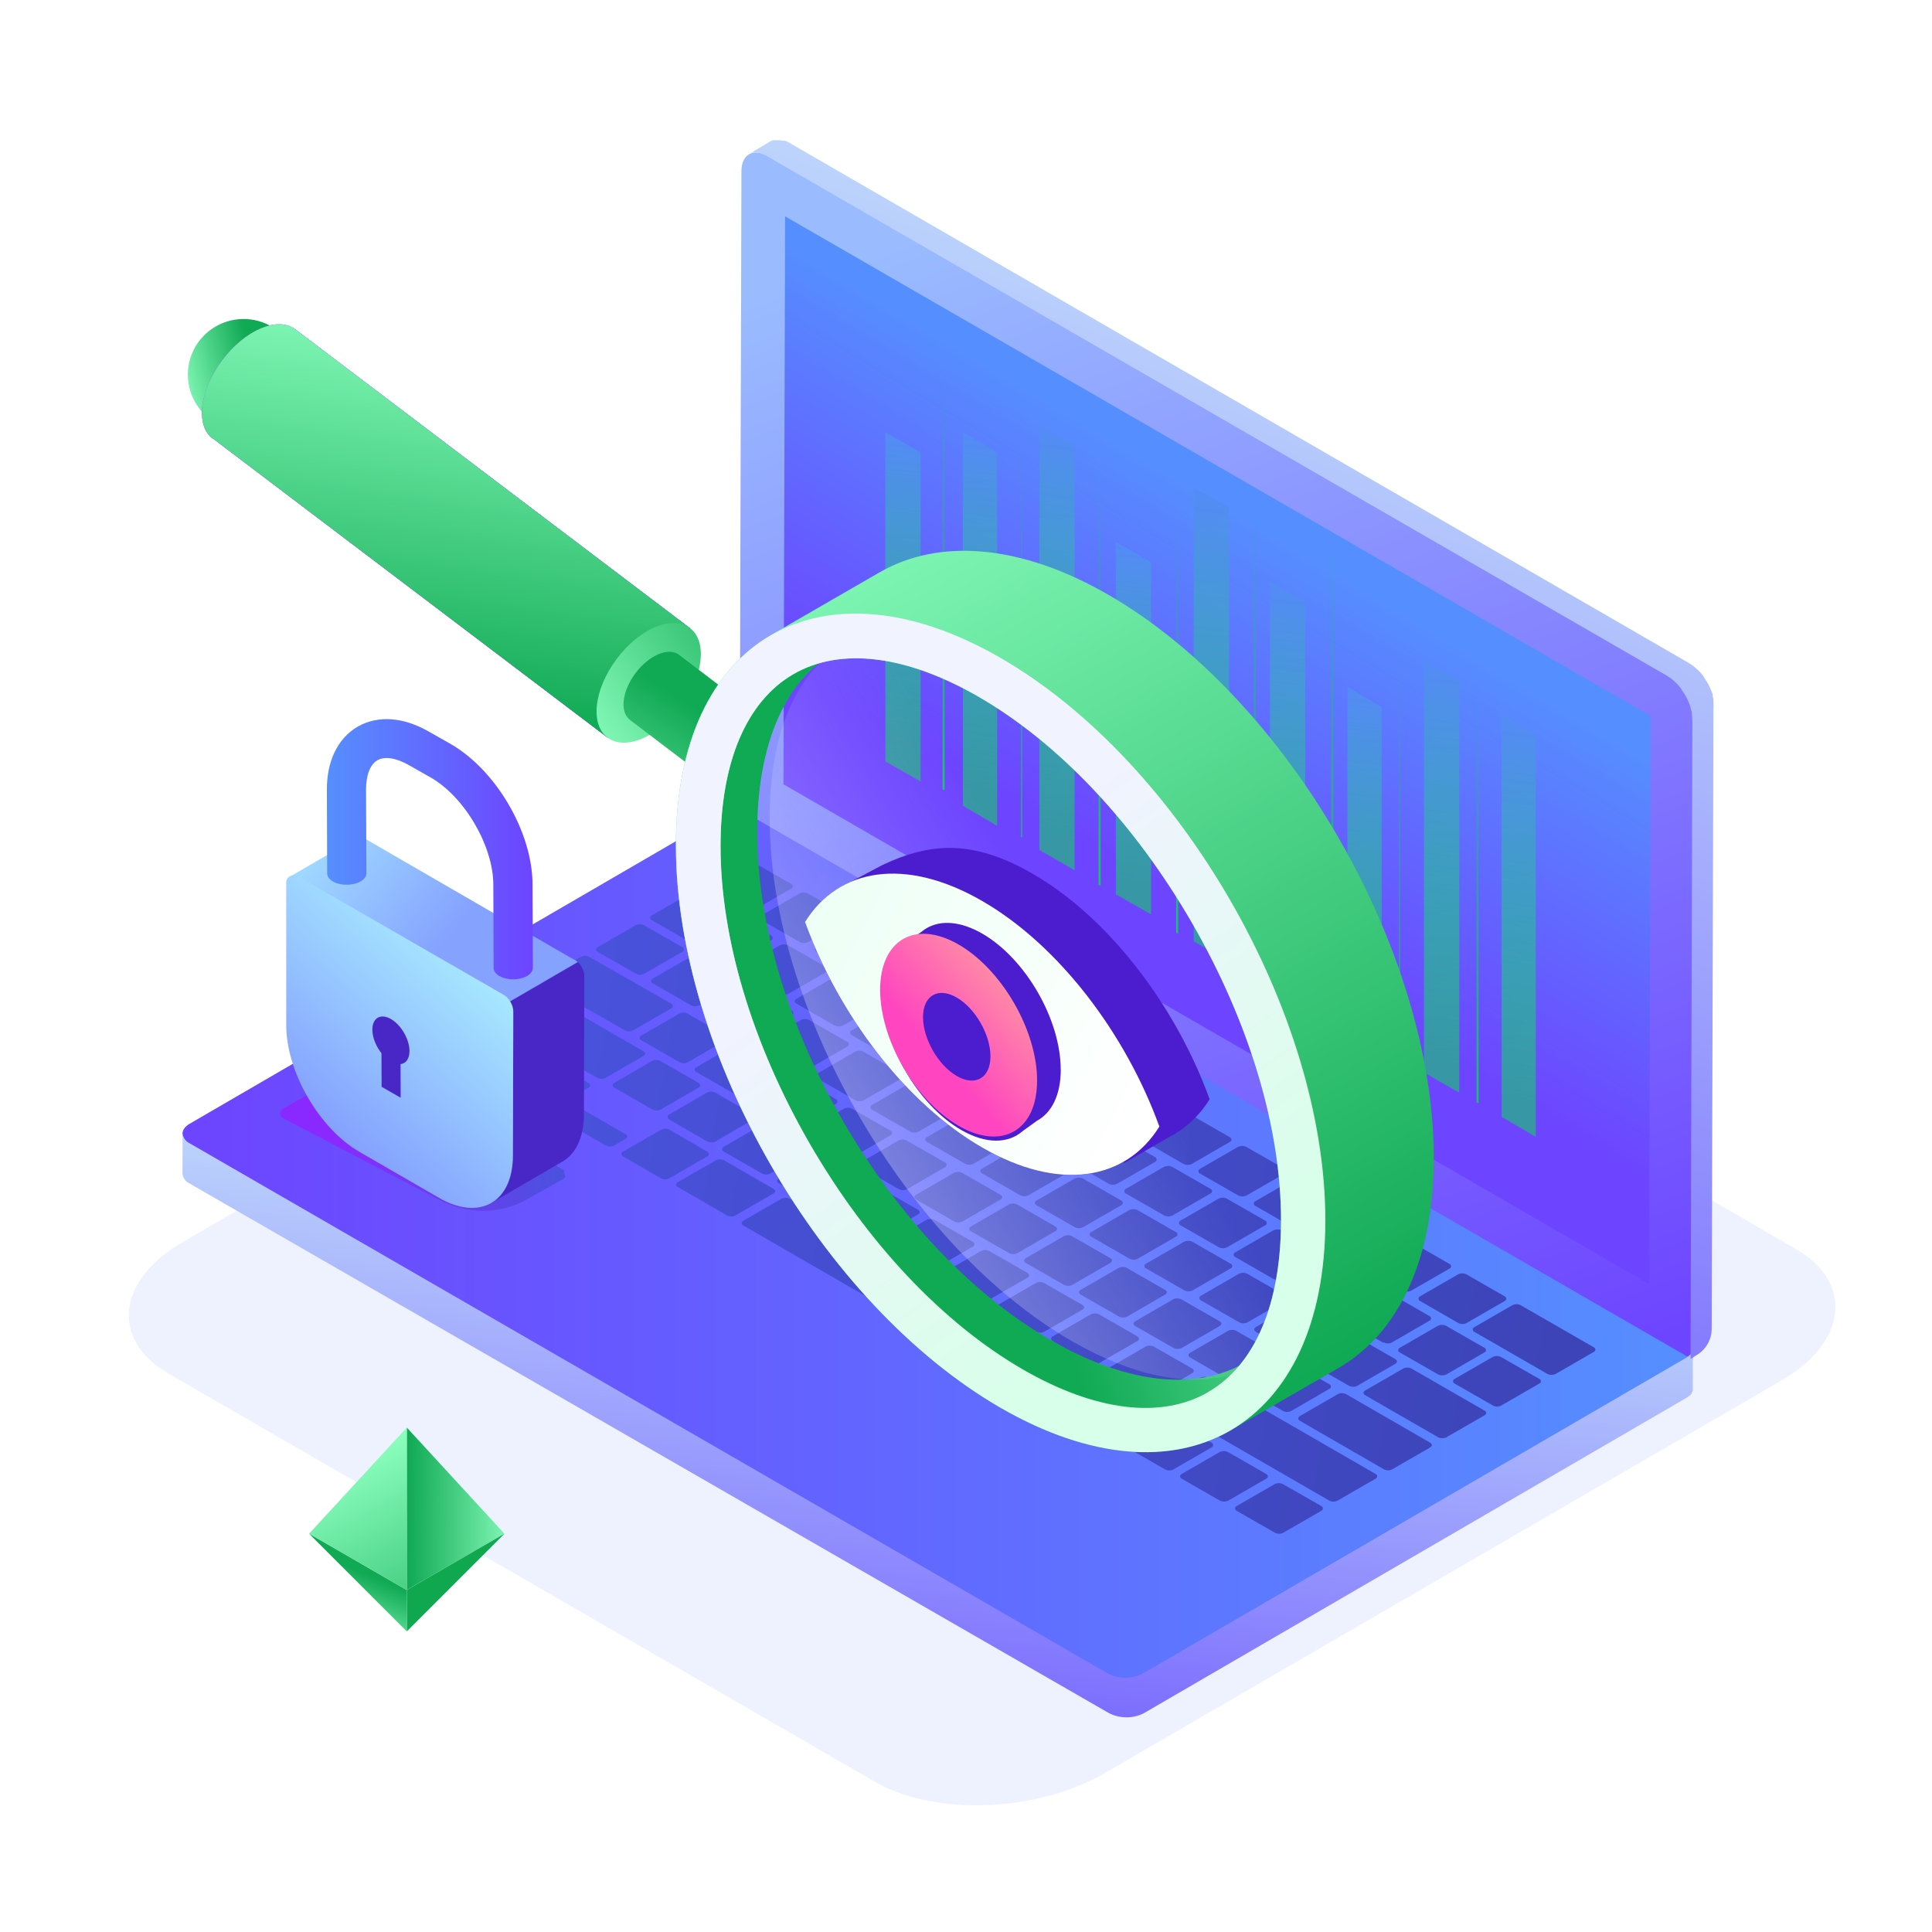<svg width="180" height="180" viewBox="0 0 180 180" fill="none" xmlns="http://www.w3.org/2000/svg">
<g clip-path="url(#clip0_3223_80656)">
<path opacity="0.2" d="M81.65 166.079L15.734 127.994C10.278 124.882 10.804 119.183 17.293 115.565L80.072 79.037C86.56 75.4 96.166 74.894 101.602 78.259L167.265 116.343C172.721 119.436 172.195 125.155 165.707 128.773L103.181 165.048C96.692 168.919 87.106 169.172 81.65 166.079Z" fill="#6C8EFF" fill-opacity="0.6"/>
<g filter="url(#filter0_f_3223_80656)">
<path d="M88.702 147.573L40.718 119.849C36.746 117.584 37.13 113.435 41.853 110.802L87.553 84.211C92.276 81.563 99.269 81.195 103.226 83.644L151.026 111.368C154.997 113.619 154.614 117.782 149.891 120.416L104.375 146.823C99.652 149.641 92.673 149.825 88.702 147.573Z" fill="url(#paint0_linear_3223_80656)"/>
</g>
<path style="mix-blend-mode:overlay" opacity="0.56" d="M98.826 25.502L93.976 60.023L88.813 63.005L83.678 60.023L79.418 25.502H98.826Z" fill="url(#paint1_linear_3223_80656)"/>
<path d="M71.526 75.289C71.024 75.031 70.468 74.897 69.903 74.897C69.338 74.897 68.782 75.031 68.279 75.289L17.672 104.696C16.776 105.219 16.776 106.054 17.672 106.584L103.208 155.975C103.712 156.233 104.27 156.368 104.835 156.368C105.401 156.368 105.959 156.233 106.462 155.975L157.062 126.569C157.959 126.046 157.959 125.21 157.062 124.687L71.526 75.289Z" fill="url(#paint2_linear_3223_80656)"/>
<path d="M69.401 84.833C69.521 84.893 69.653 84.925 69.788 84.925C69.922 84.925 70.055 84.893 70.175 84.833L73.707 82.795C73.754 82.779 73.794 82.748 73.822 82.708C73.851 82.668 73.866 82.62 73.866 82.571C73.866 82.522 73.851 82.474 73.822 82.434C73.794 82.393 73.754 82.363 73.707 82.347L70.148 80.309C70.028 80.249 69.895 80.217 69.761 80.217C69.626 80.217 69.494 80.249 69.374 80.309L65.841 82.347C65.795 82.363 65.755 82.393 65.726 82.434C65.698 82.474 65.683 82.522 65.683 82.571C65.683 82.62 65.698 82.668 65.726 82.708C65.755 82.748 65.795 82.779 65.841 82.795L69.401 84.833ZM70.956 85.73C70.91 85.713 70.87 85.683 70.841 85.643C70.813 85.603 70.798 85.555 70.798 85.505C70.798 85.456 70.813 85.408 70.841 85.368C70.87 85.328 70.91 85.298 70.956 85.281L74.489 83.243C74.609 83.183 74.741 83.152 74.876 83.152C75.01 83.152 75.143 83.183 75.263 83.243L78.816 85.281C78.862 85.298 78.902 85.328 78.931 85.368C78.959 85.408 78.974 85.456 78.974 85.505C78.974 85.555 78.959 85.603 78.931 85.643C78.902 85.683 78.862 85.713 78.816 85.73L75.283 87.767C75.162 87.828 75.028 87.859 74.893 87.859C74.757 87.859 74.624 87.828 74.502 87.767L70.956 85.73ZM76.071 88.684C75.854 88.555 75.861 88.358 76.071 88.236L79.604 86.198C79.724 86.138 79.856 86.106 79.991 86.106C80.125 86.106 80.258 86.138 80.378 86.198L83.931 88.236C84.148 88.365 84.141 88.562 83.931 88.684L80.398 90.722C80.279 90.786 80.146 90.819 80.011 90.819C79.876 90.819 79.743 90.786 79.624 90.722L76.071 88.684ZM55.693 88.684C55.646 88.668 55.606 88.638 55.578 88.598C55.549 88.557 55.534 88.509 55.534 88.46C55.534 88.411 55.549 88.363 55.578 88.323C55.606 88.283 55.646 88.252 55.693 88.236L59.225 86.198C59.345 86.138 59.478 86.106 59.612 86.106C59.747 86.106 59.879 86.138 59.999 86.198L63.559 88.236C63.605 88.252 63.645 88.283 63.674 88.323C63.702 88.363 63.717 88.411 63.717 88.46C63.717 88.509 63.702 88.557 63.674 88.598C63.645 88.638 63.605 88.668 63.559 88.684L60.027 90.722C59.907 90.786 59.775 90.819 59.639 90.819C59.504 90.819 59.371 90.786 59.252 90.722L55.693 88.684ZM72.675 92.597L69.122 90.559C69.076 90.543 69.036 90.513 69.007 90.472C68.979 90.432 68.964 90.384 68.964 90.335C68.964 90.286 68.979 90.238 69.007 90.198C69.036 90.158 69.076 90.127 69.122 90.111L72.654 88.073C72.774 88.011 72.907 87.979 73.042 87.979C73.177 87.979 73.309 88.011 73.429 88.073L76.982 90.111C77.028 90.127 77.068 90.158 77.097 90.198C77.125 90.238 77.14 90.286 77.14 90.335C77.14 90.384 77.125 90.432 77.097 90.472C77.068 90.513 77.028 90.543 76.982 90.559L73.449 92.597C73.326 92.66 73.189 92.693 73.051 92.692C72.913 92.69 72.777 92.656 72.654 92.59L72.675 92.597ZM64.354 89.133C64.474 89.072 64.606 89.041 64.741 89.041C64.875 89.041 65.008 89.072 65.128 89.133L68.681 91.171C68.898 91.293 68.898 91.49 68.681 91.619L65.142 93.657C65.022 93.717 64.889 93.749 64.754 93.749C64.62 93.749 64.487 93.717 64.367 93.657L60.815 91.619C60.597 91.49 60.597 91.293 60.815 91.171L64.354 89.133ZM86.315 94.567C86.269 94.551 86.228 94.52 86.2 94.48C86.172 94.44 86.156 94.392 86.156 94.343C86.156 94.294 86.172 94.246 86.2 94.206C86.228 94.165 86.269 94.135 86.315 94.119L89.847 92.081C89.968 92.02 90.1 91.989 90.234 91.989C90.369 91.989 90.502 92.02 90.622 92.081L94.181 94.119C94.228 94.135 94.268 94.165 94.296 94.206C94.325 94.246 94.34 94.294 94.34 94.343C94.34 94.392 94.325 94.44 94.296 94.48C94.268 94.52 94.228 94.551 94.181 94.567L90.649 96.605C90.529 96.665 90.396 96.697 90.262 96.697C90.127 96.697 89.995 96.665 89.874 96.605L86.315 94.567ZM82.919 98.48L79.359 96.442C79.313 96.425 79.273 96.395 79.244 96.355C79.216 96.315 79.201 96.267 79.201 96.218C79.201 96.169 79.216 96.121 79.244 96.081C79.273 96.04 79.313 96.01 79.359 95.994L82.891 93.956C83.012 93.895 83.144 93.864 83.279 93.864C83.413 93.864 83.546 93.895 83.666 93.956L87.225 95.994C87.272 96.01 87.312 96.04 87.34 96.081C87.369 96.121 87.384 96.169 87.384 96.218C87.384 96.267 87.369 96.315 87.34 96.355C87.312 96.395 87.272 96.425 87.225 96.442L83.693 98.48C83.57 98.549 83.432 98.587 83.291 98.591C83.15 98.594 83.011 98.563 82.885 98.5L82.919 98.48ZM91.444 97.515C91.397 97.499 91.357 97.468 91.329 97.428C91.3 97.388 91.285 97.34 91.285 97.291C91.285 97.242 91.3 97.194 91.329 97.154C91.357 97.114 91.397 97.083 91.444 97.067L94.983 95.029C95.103 94.969 95.236 94.937 95.37 94.937C95.504 94.937 95.637 94.969 95.757 95.029L99.31 97.067C99.356 97.083 99.396 97.114 99.425 97.154C99.453 97.194 99.468 97.242 99.468 97.291C99.468 97.34 99.453 97.388 99.425 97.428C99.396 97.468 99.356 97.499 99.31 97.515L95.771 99.553C95.651 99.613 95.518 99.645 95.383 99.645C95.249 99.645 95.117 99.613 94.996 99.553L91.444 97.515ZM75.392 99.553C75.272 99.613 75.139 99.645 75.005 99.645C74.87 99.645 74.738 99.613 74.618 99.553L71.065 97.515C71.019 97.499 70.978 97.468 70.95 97.428C70.922 97.388 70.906 97.34 70.906 97.291C70.906 97.242 70.922 97.194 70.95 97.154C70.978 97.114 71.019 97.083 71.065 97.067L74.604 95.029C74.724 94.969 74.857 94.937 74.991 94.937C75.126 94.937 75.258 94.969 75.379 95.029L78.931 97.067C79.142 97.189 79.149 97.393 78.931 97.515L75.392 99.553ZM92.3 98.935C92.346 98.951 92.386 98.982 92.415 99.022C92.443 99.062 92.458 99.11 92.458 99.159C92.458 99.208 92.443 99.256 92.415 99.296C92.386 99.337 92.346 99.367 92.3 99.383L88.767 101.421C88.647 101.481 88.514 101.513 88.38 101.513C88.246 101.513 88.113 101.481 87.993 101.421L84.44 99.383C84.394 99.367 84.354 99.337 84.325 99.296C84.297 99.256 84.282 99.208 84.282 99.159C84.282 99.11 84.297 99.062 84.325 99.022C84.354 98.982 84.394 98.951 84.44 98.935L87.972 96.897C88.094 96.837 88.228 96.805 88.363 96.805C88.499 96.805 88.632 96.837 88.754 96.897L92.3 98.935ZM96.518 100.47C96.472 100.454 96.431 100.423 96.403 100.383C96.375 100.343 96.359 100.295 96.359 100.246C96.359 100.197 96.375 100.149 96.403 100.109C96.431 100.068 96.472 100.038 96.518 100.022L100.05 97.984C100.17 97.924 100.303 97.892 100.437 97.892C100.572 97.892 100.704 97.924 100.825 97.984L104.384 100.022C104.43 100.038 104.471 100.068 104.499 100.109C104.527 100.149 104.543 100.197 104.543 100.246C104.543 100.295 104.527 100.343 104.499 100.383C104.471 100.423 104.43 100.454 104.384 100.47L100.852 102.508C100.732 102.568 100.599 102.6 100.465 102.6C100.33 102.6 100.198 102.568 100.077 102.508L96.518 100.47ZM80.473 102.508C80.353 102.568 80.22 102.6 80.086 102.6C79.951 102.6 79.819 102.568 79.699 102.508L76.139 100.47C76.093 100.454 76.053 100.423 76.024 100.383C75.996 100.343 75.981 100.295 75.981 100.246C75.981 100.197 75.996 100.149 76.024 100.109C76.053 100.068 76.093 100.038 76.139 100.022L79.672 97.984C79.792 97.924 79.924 97.892 80.059 97.892C80.193 97.892 80.326 97.924 80.446 97.984L84.005 100.022C84.052 100.038 84.092 100.068 84.12 100.109C84.149 100.149 84.164 100.197 84.164 100.246C84.164 100.295 84.149 100.343 84.12 100.383C84.092 100.423 84.052 100.454 84.005 100.47L80.473 102.508ZM52.439 102.277C52.656 102.399 52.65 102.596 52.439 102.725L51.386 103.337C51.266 103.399 51.134 103.431 50.999 103.431C50.864 103.431 50.731 103.399 50.612 103.337L46.366 100.884C46.32 100.868 46.28 100.838 46.251 100.798C46.223 100.757 46.208 100.709 46.208 100.66C46.208 100.611 46.223 100.563 46.251 100.523C46.28 100.483 46.32 100.453 46.366 100.436L47.426 99.825C47.546 99.764 47.678 99.733 47.813 99.733C47.947 99.733 48.08 99.764 48.2 99.825L52.439 102.277ZM97.415 101.863C97.632 101.992 97.625 102.189 97.415 102.311L93.882 104.349C93.763 104.411 93.63 104.443 93.495 104.443C93.36 104.443 93.228 104.411 93.108 104.349L89.555 102.311C89.338 102.182 89.345 101.985 89.555 101.863L93.088 99.825C93.208 99.764 93.34 99.733 93.475 99.733C93.609 99.733 93.742 99.764 93.862 99.825L97.415 101.863ZM84.78 100.905C84.9 100.841 85.034 100.808 85.17 100.808C85.307 100.808 85.441 100.841 85.561 100.905L89.114 102.943C89.16 102.959 89.2 102.989 89.229 103.03C89.257 103.07 89.272 103.118 89.272 103.167C89.272 103.216 89.257 103.264 89.229 103.304C89.2 103.344 89.16 103.375 89.114 103.391L85.581 105.429C85.461 105.489 85.329 105.521 85.194 105.521C85.06 105.521 84.927 105.489 84.807 105.429L81.254 103.391C81.208 103.375 81.168 103.344 81.139 103.304C81.111 103.264 81.096 103.216 81.096 103.167C81.096 103.118 81.111 103.07 81.139 103.03C81.168 102.989 81.208 102.959 81.254 102.943L84.78 100.905ZM102.489 104.845C102.706 104.974 102.706 105.171 102.489 105.3L98.957 107.338C98.837 107.4 98.704 107.432 98.569 107.432C98.435 107.432 98.302 107.4 98.182 107.338L94.636 105.3C94.412 105.171 94.419 104.974 94.636 104.852L98.169 102.814C98.29 102.752 98.423 102.719 98.559 102.719C98.695 102.719 98.829 102.752 98.95 102.814L102.489 104.845ZM75.093 105.782C74.876 105.66 74.869 105.463 75.093 105.334L78.619 103.296C78.74 103.236 78.874 103.204 79.009 103.204C79.145 103.204 79.278 103.236 79.4 103.296L82.953 105.334C83.163 105.456 83.177 105.653 82.953 105.782L79.427 107.82C79.308 107.884 79.175 107.917 79.04 107.917C78.905 107.917 78.772 107.884 78.653 107.82L75.093 105.782ZM106.714 106.393C106.668 106.377 106.628 106.347 106.599 106.307C106.571 106.266 106.556 106.218 106.556 106.169C106.556 106.12 106.571 106.072 106.599 106.032C106.628 105.992 106.668 105.962 106.714 105.945L110.246 103.907C110.367 103.847 110.499 103.816 110.634 103.816C110.768 103.816 110.901 103.847 111.021 103.907L114.573 105.945C114.791 106.074 114.791 106.278 114.573 106.4L111.041 108.438C110.92 108.499 110.786 108.53 110.651 108.53C110.515 108.53 110.381 108.499 110.26 108.438L106.714 106.393ZM107.611 107.8C107.656 107.818 107.696 107.849 107.723 107.89C107.751 107.93 107.766 107.978 107.766 108.027C107.766 108.076 107.751 108.124 107.723 108.165C107.696 108.205 107.656 108.237 107.611 108.255L104.078 110.293C103.958 110.353 103.826 110.384 103.691 110.384C103.557 110.384 103.424 110.353 103.304 110.293L99.745 108.255C99.699 108.237 99.66 108.205 99.632 108.165C99.604 108.124 99.59 108.076 99.59 108.027C99.59 107.978 99.604 107.93 99.632 107.89C99.66 107.849 99.699 107.818 99.745 107.8L103.277 105.762C103.397 105.701 103.53 105.67 103.664 105.67C103.799 105.67 103.931 105.701 104.051 105.762L107.611 107.8ZM84.515 110.788C84.395 110.85 84.263 110.883 84.128 110.883C83.993 110.883 83.86 110.85 83.74 110.788L80.181 108.751C80.135 108.734 80.095 108.704 80.066 108.664C80.038 108.624 80.022 108.576 80.022 108.526C80.022 108.477 80.038 108.429 80.066 108.389C80.095 108.349 80.135 108.319 80.181 108.302L83.707 106.264C83.826 106.202 83.959 106.17 84.094 106.17C84.228 106.17 84.361 106.202 84.481 106.264L88.04 108.302C88.087 108.319 88.127 108.349 88.155 108.389C88.184 108.429 88.199 108.477 88.199 108.526C88.199 108.576 88.184 108.624 88.155 108.664C88.127 108.704 88.087 108.734 88.04 108.751L84.515 110.788ZM111.809 109.342C111.762 109.325 111.722 109.295 111.694 109.255C111.665 109.215 111.65 109.167 111.65 109.117C111.65 109.068 111.665 109.02 111.694 108.98C111.722 108.94 111.762 108.91 111.809 108.893L115.341 106.855C115.461 106.795 115.594 106.764 115.728 106.764C115.863 106.764 115.995 106.795 116.115 106.855L119.675 108.893C119.721 108.91 119.761 108.94 119.79 108.98C119.818 109.02 119.833 109.068 119.833 109.117C119.833 109.167 119.818 109.215 119.79 109.255C119.761 109.295 119.721 109.325 119.675 109.342L116.143 111.379C116.022 111.44 115.89 111.471 115.755 111.471C115.621 111.471 115.488 111.44 115.368 111.379L111.809 109.342ZM95.017 106.835C95.138 106.773 95.272 106.741 95.407 106.741C95.543 106.741 95.677 106.773 95.798 106.835L99.351 108.873C99.397 108.889 99.437 108.92 99.466 108.96C99.494 109 99.509 109.048 99.509 109.097C99.509 109.146 99.494 109.194 99.466 109.234C99.437 109.274 99.397 109.305 99.351 109.321L95.818 111.359C95.699 111.421 95.566 111.453 95.431 111.453C95.296 111.453 95.164 111.421 95.044 111.359L91.498 109.321C91.274 109.199 91.274 108.995 91.498 108.873L95.017 106.835ZM112.767 110.755C112.813 110.771 112.853 110.801 112.881 110.841C112.91 110.882 112.925 110.93 112.925 110.979C112.925 111.028 112.91 111.076 112.881 111.116C112.853 111.156 112.813 111.186 112.767 111.203L109.234 113.241C109.114 113.301 108.981 113.332 108.847 113.332C108.713 113.332 108.58 113.301 108.46 113.241L104.907 111.203C104.861 111.186 104.821 111.156 104.792 111.116C104.764 111.076 104.749 111.028 104.749 110.979C104.749 110.93 104.764 110.882 104.792 110.841C104.821 110.801 104.861 110.771 104.907 110.755L108.439 108.717C108.56 108.656 108.692 108.625 108.827 108.625C108.961 108.625 109.094 108.656 109.214 108.717L112.767 110.755ZM72.05 110.755C72.274 110.884 72.267 111.081 72.05 111.203L68.518 113.241C68.398 113.303 68.265 113.335 68.13 113.335C67.996 113.335 67.863 113.303 67.743 113.241L63.151 110.591C63.105 110.575 63.065 110.545 63.036 110.505C63.008 110.464 62.993 110.416 62.993 110.367C62.993 110.318 63.008 110.27 63.036 110.23C63.065 110.19 63.105 110.16 63.151 110.143L66.69 108.105C66.811 108.045 66.943 108.014 67.078 108.014C67.212 108.014 67.345 108.045 67.465 108.105L72.05 110.755ZM100.125 109.804C100.245 109.743 100.378 109.712 100.512 109.712C100.647 109.712 100.779 109.743 100.899 109.804L104.445 111.841C104.669 111.97 104.669 112.174 104.445 112.297L100.913 114.334C100.792 114.396 100.658 114.429 100.522 114.429C100.387 114.429 100.253 114.396 100.132 114.334L96.579 112.297C96.533 112.28 96.493 112.25 96.464 112.21C96.436 112.169 96.421 112.122 96.421 112.072C96.421 112.023 96.436 111.975 96.464 111.935C96.493 111.895 96.533 111.865 96.579 111.848L100.125 109.804ZM77.668 113.152C77.621 113.136 77.581 113.106 77.553 113.066C77.524 113.025 77.509 112.977 77.509 112.928C77.509 112.879 77.524 112.831 77.553 112.791C77.581 112.751 77.621 112.72 77.668 112.704L81.193 110.666C81.313 110.604 81.446 110.572 81.58 110.572C81.715 110.572 81.848 110.604 81.968 110.666L85.52 112.704C85.738 112.826 85.744 113.03 85.52 113.152L81.995 115.19C81.873 115.252 81.738 115.285 81.601 115.285C81.464 115.285 81.329 115.252 81.207 115.19L77.668 113.152ZM117.861 113.716C117.908 113.733 117.948 113.763 117.976 113.803C118.004 113.843 118.02 113.891 118.02 113.94C118.02 113.99 118.004 114.038 117.976 114.078C117.948 114.118 117.908 114.148 117.861 114.165L114.329 116.202C114.209 116.263 114.076 116.294 113.942 116.294C113.807 116.294 113.675 116.263 113.555 116.202L109.995 114.165C109.949 114.148 109.909 114.118 109.88 114.078C109.852 114.038 109.836 113.99 109.836 113.94C109.836 113.891 109.852 113.843 109.88 113.803C109.909 113.763 109.949 113.733 109.995 113.716L113.527 111.678C113.647 111.618 113.78 111.587 113.915 111.587C114.049 111.587 114.182 111.618 114.302 111.678L117.861 113.716ZM122.086 115.238C122.04 115.221 122 115.191 121.971 115.151C121.943 115.111 121.928 115.063 121.928 115.014C121.928 114.964 121.943 114.917 121.971 114.876C122 114.836 122.04 114.806 122.086 114.789L125.619 112.752C125.739 112.691 125.871 112.66 126.006 112.66C126.14 112.66 126.273 112.691 126.393 112.752L129.953 114.789C129.999 114.806 130.039 114.836 130.067 114.876C130.096 114.917 130.111 114.964 130.111 115.014C130.111 115.063 130.096 115.111 130.067 115.151C130.039 115.191 129.999 115.221 129.953 115.238L126.42 117.276C126.3 117.336 126.167 117.367 126.033 117.367C125.899 117.367 125.766 117.336 125.646 117.276L122.086 115.238ZM105.206 112.745C105.326 112.684 105.459 112.653 105.593 112.653C105.728 112.653 105.86 112.684 105.98 112.745L109.54 114.783C109.586 114.799 109.626 114.829 109.655 114.87C109.683 114.91 109.698 114.958 109.698 115.007C109.698 115.056 109.683 115.104 109.655 115.144C109.626 115.184 109.586 115.215 109.54 115.231L106.008 117.269C105.887 117.329 105.755 117.361 105.62 117.361C105.486 117.361 105.353 117.329 105.233 117.269L101.681 115.231C101.634 115.215 101.594 115.184 101.566 115.144C101.537 115.104 101.522 115.056 101.522 115.007C101.522 114.958 101.537 114.91 101.566 114.87C101.594 114.829 101.634 114.799 101.681 114.783L105.206 112.745ZM118.642 119.157L115.096 117.119C114.872 116.997 114.872 116.793 115.096 116.671L118.629 114.633C118.75 114.571 118.884 114.539 119.019 114.539C119.155 114.539 119.289 114.571 119.41 114.633L122.963 116.671C123.009 116.687 123.049 116.718 123.078 116.758C123.106 116.798 123.121 116.846 123.121 116.895C123.121 116.944 123.106 116.992 123.078 117.033C123.049 117.073 123.009 117.103 122.963 117.119L119.43 119.157C119.312 119.215 119.182 119.246 119.05 119.246C118.918 119.246 118.788 119.215 118.67 119.157H118.642ZM127.174 118.2C127.128 118.183 127.088 118.153 127.059 118.113C127.031 118.072 127.016 118.025 127.016 117.975C127.016 117.926 127.031 117.878 127.059 117.838C127.088 117.798 127.128 117.768 127.174 117.751L130.707 115.713C130.827 115.651 130.961 115.619 131.097 115.619C131.233 115.619 131.367 115.651 131.488 115.713L135.034 117.751C135.08 117.768 135.12 117.798 135.148 117.838C135.177 117.878 135.192 117.926 135.192 117.975C135.192 118.025 135.177 118.072 135.148 118.113C135.12 118.153 135.08 118.183 135.034 118.2L131.501 120.237C131.382 120.299 131.249 120.332 131.114 120.332C130.979 120.332 130.847 120.299 130.727 120.237L127.174 118.2ZM110.321 115.693C110.441 115.633 110.574 115.601 110.708 115.601C110.843 115.601 110.975 115.633 111.095 115.693L114.648 117.731C114.695 117.747 114.735 117.778 114.763 117.818C114.791 117.858 114.807 117.906 114.807 117.955C114.807 118.004 114.791 118.052 114.763 118.092C114.735 118.132 114.695 118.163 114.648 118.179L111.116 120.217C110.996 120.277 110.863 120.309 110.729 120.309C110.594 120.309 110.462 120.277 110.341 120.217L106.782 118.179C106.736 118.163 106.695 118.132 106.667 118.092C106.639 118.052 106.623 118.004 106.623 117.955C106.623 117.906 106.639 117.858 106.667 117.818C106.695 117.778 106.736 117.747 106.782 117.731L110.321 115.693ZM87.864 119.042C87.817 119.025 87.777 118.995 87.749 118.955C87.721 118.915 87.705 118.867 87.705 118.818C87.705 118.768 87.721 118.721 87.749 118.68C87.777 118.64 87.817 118.61 87.864 118.594L91.396 116.556C91.516 116.494 91.649 116.461 91.783 116.461C91.918 116.461 92.051 116.494 92.171 116.556L95.723 118.594C95.934 118.716 95.947 118.92 95.723 119.042L92.191 121.08C92.07 121.142 91.936 121.174 91.8 121.174C91.665 121.174 91.531 121.142 91.41 121.08L87.864 119.042ZM128.057 119.606C128.281 119.735 128.275 119.932 128.057 120.054L124.525 122.092C124.404 122.152 124.27 122.184 124.134 122.184C123.999 122.184 123.865 122.152 123.744 122.092L120.198 120.054C119.981 119.925 119.987 119.728 120.198 119.606L123.73 117.568C123.849 117.504 123.982 117.471 124.117 117.471C124.253 117.471 124.385 117.504 124.505 117.568L128.057 119.606ZM116.231 123.199C116.111 123.259 115.978 123.291 115.844 123.291C115.709 123.291 115.577 123.259 115.457 123.199L111.897 121.161C111.851 121.145 111.811 121.114 111.782 121.074C111.754 121.034 111.738 120.986 111.738 120.937C111.738 120.888 111.754 120.84 111.782 120.8C111.811 120.76 111.851 120.729 111.897 120.713L115.429 118.675C115.549 118.615 115.682 118.583 115.817 118.583C115.951 118.583 116.084 118.615 116.204 118.675L119.763 120.713C119.81 120.729 119.85 120.76 119.878 120.8C119.906 120.84 119.922 120.888 119.922 120.937C119.922 120.986 119.906 121.034 119.878 121.074C119.85 121.114 119.81 121.145 119.763 121.161L116.231 123.199ZM120.544 121.596C120.665 121.534 120.799 121.502 120.935 121.502C121.071 121.502 121.205 121.534 121.326 121.596L124.871 123.634C125.096 123.763 125.089 123.96 124.871 124.089L121.339 126.127C121.218 126.189 121.084 126.221 120.949 126.221C120.813 126.221 120.679 126.189 120.558 126.127L117.012 124.089C116.795 123.96 116.788 123.763 117.012 123.634L120.544 121.596ZM98.094 124.952C97.87 124.823 97.876 124.626 98.094 124.497L101.619 122.459C101.741 122.398 101.874 122.367 102.01 122.367C102.146 122.367 102.279 122.398 102.401 122.459L105.946 124.497C106.164 124.626 106.177 124.823 105.946 124.952L102.414 126.99C102.293 127.053 102.157 127.086 102.02 127.086C101.883 127.086 101.748 127.053 101.626 126.99L98.094 124.952ZM148.477 125.515C148.523 125.532 148.563 125.562 148.592 125.602C148.62 125.642 148.635 125.69 148.635 125.74C148.635 125.789 148.62 125.837 148.592 125.877C148.563 125.917 148.523 125.947 148.477 125.964L144.944 128.002C144.823 128.062 144.689 128.094 144.554 128.094C144.418 128.094 144.285 128.062 144.163 128.002L137.37 124.089C137.324 124.073 137.284 124.042 137.255 124.002C137.227 123.962 137.212 123.914 137.212 123.865C137.212 123.816 137.227 123.768 137.255 123.727C137.284 123.687 137.324 123.657 137.37 123.641L140.903 121.603C141.023 121.542 141.155 121.511 141.29 121.511C141.424 121.511 141.557 121.542 141.677 121.603L148.477 125.515ZM126.461 129.109C126.34 129.171 126.206 129.203 126.07 129.203C125.935 129.203 125.801 129.171 125.68 129.109L122.127 127.071C122.081 127.053 122.042 127.022 122.015 126.981C121.987 126.941 121.972 126.893 121.972 126.843C121.972 126.794 121.987 126.746 122.015 126.706C122.042 126.665 122.081 126.634 122.127 126.616L125.659 124.578C125.78 124.518 125.912 124.486 126.047 124.486C126.181 124.486 126.314 124.518 126.434 124.578L129.986 126.616C130.204 126.745 130.204 126.942 129.986 127.071L126.461 129.109ZM101.585 127.866C101.81 127.988 101.81 128.192 101.585 128.314L98.053 130.352C97.931 130.414 97.796 130.446 97.659 130.446C97.522 130.446 97.387 130.414 97.265 130.352L69.258 114.178C69.212 114.162 69.172 114.131 69.143 114.091C69.115 114.051 69.1 114.003 69.1 113.954C69.1 113.905 69.115 113.857 69.143 113.817C69.172 113.777 69.212 113.746 69.258 113.73L72.79 111.692C72.911 111.632 73.043 111.6 73.178 111.6C73.312 111.6 73.445 111.632 73.565 111.692L101.585 127.866ZM143.402 128.464C143.449 128.48 143.489 128.51 143.517 128.55C143.546 128.591 143.561 128.639 143.561 128.688C143.561 128.737 143.546 128.785 143.517 128.825C143.489 128.865 143.449 128.896 143.402 128.912L139.87 130.95C139.751 131.013 139.618 131.047 139.483 131.047C139.348 131.047 139.215 131.013 139.096 130.95L135.536 128.912C135.49 128.896 135.45 128.865 135.421 128.825C135.393 128.785 135.378 128.737 135.378 128.688C135.378 128.639 135.393 128.591 135.421 128.55C135.45 128.51 135.49 128.48 135.536 128.464L139.069 126.426C139.189 126.365 139.321 126.334 139.456 126.334C139.59 126.334 139.723 126.365 139.843 126.426L143.402 128.464ZM120.307 131.452C120.186 131.513 120.054 131.544 119.919 131.544C119.785 131.544 119.652 131.513 119.532 131.452L115.98 129.415C115.762 129.286 115.755 129.089 115.98 128.959L119.505 126.922C119.625 126.858 119.76 126.825 119.896 126.825C120.032 126.825 120.166 126.858 120.286 126.922L123.839 128.959C124.05 129.082 124.056 129.279 123.839 129.408L120.307 131.452ZM108.297 130.855C108.079 130.732 108.079 130.529 108.297 130.4L111.822 128.362C111.942 128.301 112.075 128.27 112.21 128.27C112.344 128.27 112.477 128.301 112.597 128.362L116.156 130.4C116.367 130.522 116.38 130.719 116.156 130.848L112.631 132.886C112.51 132.948 112.376 132.98 112.24 132.98C112.104 132.98 111.97 132.948 111.849 132.886L108.297 130.855ZM138.301 131.418C138.347 131.435 138.387 131.465 138.416 131.505C138.444 131.546 138.46 131.593 138.46 131.643C138.46 131.692 138.444 131.74 138.416 131.78C138.387 131.82 138.347 131.85 138.301 131.867L134.762 133.905C134.642 133.965 134.509 133.996 134.375 133.996C134.24 133.996 134.108 133.965 133.987 133.905L127.195 129.992C126.984 129.87 126.977 129.666 127.195 129.544L130.734 127.506C130.854 127.445 130.986 127.414 131.121 127.414C131.255 127.414 131.388 127.445 131.508 127.506L138.301 131.418ZM107.733 131.418C107.779 131.435 107.819 131.465 107.848 131.505C107.876 131.546 107.892 131.593 107.892 131.643C107.892 131.692 107.876 131.74 107.848 131.78C107.819 131.82 107.779 131.85 107.733 131.867L104.201 133.905C104.081 133.967 103.948 133.999 103.814 133.999C103.679 133.999 103.546 133.967 103.426 133.905L98.834 131.255C98.788 131.239 98.748 131.209 98.719 131.169C98.691 131.128 98.676 131.08 98.676 131.031C98.676 130.982 98.691 130.934 98.719 130.894C98.748 130.854 98.788 130.824 98.834 130.807L102.367 128.769C102.487 128.709 102.619 128.677 102.754 128.677C102.888 128.677 103.021 128.709 103.141 128.769L107.733 131.418ZM128.152 137.321C128.363 137.444 128.377 137.641 128.152 137.77L124.627 139.808C124.506 139.868 124.372 139.9 124.236 139.9C124.101 139.9 123.967 139.868 123.846 139.808L113.419 133.789C113.208 133.667 113.208 133.463 113.419 133.334L116.944 131.296C117.064 131.234 117.197 131.202 117.331 131.202C117.466 131.202 117.599 131.234 117.719 131.296L128.152 137.321ZM117.963 137.321C118.009 137.338 118.05 137.368 118.078 137.408C118.106 137.449 118.122 137.496 118.122 137.546C118.122 137.595 118.106 137.643 118.078 137.683C118.05 137.723 118.009 137.753 117.963 137.77L114.431 139.808C114.311 139.868 114.178 139.899 114.044 139.899C113.909 139.899 113.777 139.868 113.656 139.808L110.104 137.77C110.057 137.753 110.017 137.723 109.989 137.683C109.96 137.643 109.945 137.595 109.945 137.546C109.945 137.496 109.96 137.449 109.989 137.408C110.017 137.368 110.057 137.338 110.104 137.321L113.636 135.284C113.756 135.223 113.889 135.192 114.023 135.192C114.158 135.192 114.29 135.223 114.41 135.284L117.963 137.321ZM60.733 85.73C60.687 85.713 60.647 85.683 60.618 85.643C60.59 85.603 60.575 85.555 60.575 85.505C60.575 85.456 60.59 85.408 60.618 85.368C60.647 85.328 60.687 85.298 60.733 85.281L64.265 83.243C64.385 83.183 64.518 83.152 64.653 83.152C64.787 83.152 64.92 83.183 65.04 83.243L71.833 87.156C72.057 87.285 72.05 87.482 71.833 87.604L68.293 89.642C68.173 89.703 68.041 89.734 67.906 89.734C67.772 89.734 67.639 89.703 67.519 89.642L60.733 85.73ZM81.152 91.633C80.942 91.51 80.935 91.306 81.152 91.184L84.692 89.146C84.812 89.086 84.944 89.055 85.079 89.055C85.213 89.055 85.346 89.086 85.466 89.146L89.019 91.184C89.065 91.201 89.105 91.231 89.133 91.271C89.162 91.311 89.177 91.359 89.177 91.408C89.177 91.458 89.162 91.505 89.133 91.546C89.105 91.586 89.065 91.616 89.019 91.633L85.48 93.67C85.36 93.734 85.227 93.767 85.092 93.767C84.957 93.767 84.824 93.734 84.705 93.67L81.152 91.633ZM77.756 95.545L74.203 93.507C74.157 93.491 74.117 93.461 74.088 93.421C74.06 93.38 74.045 93.332 74.045 93.283C74.045 93.234 74.06 93.186 74.088 93.146C74.117 93.106 74.157 93.075 74.203 93.059L77.742 91.021C77.863 90.961 77.995 90.929 78.13 90.929C78.264 90.929 78.397 90.961 78.517 91.021L82.07 93.059C82.116 93.075 82.156 93.106 82.184 93.146C82.213 93.186 82.228 93.234 82.228 93.283C82.228 93.332 82.213 93.38 82.184 93.421C82.156 93.461 82.116 93.491 82.07 93.507L78.53 95.545C78.412 95.602 78.281 95.631 78.149 95.63C78.017 95.629 77.887 95.598 77.77 95.538L77.756 95.545ZM50.584 91.633C50.367 91.504 50.36 91.306 50.584 91.184L54.11 89.146C54.231 89.084 54.365 89.052 54.501 89.052C54.636 89.052 54.77 89.084 54.891 89.146L62.526 93.501C62.744 93.63 62.751 93.827 62.526 93.956L58.994 95.994C58.874 96.055 58.742 96.088 58.607 96.088C58.472 96.088 58.339 96.055 58.22 95.994L50.584 91.633ZM70.216 96.632C70.096 96.694 69.963 96.726 69.829 96.726C69.694 96.726 69.561 96.694 69.442 96.632L65.889 94.594C65.671 94.465 65.678 94.268 65.889 94.146L69.421 92.108C69.541 92.048 69.674 92.016 69.808 92.016C69.943 92.016 70.075 92.048 70.195 92.108L73.748 94.146C73.966 94.275 73.959 94.472 73.748 94.594L70.216 96.632ZM59.755 96.924C59.544 96.802 59.538 96.605 59.755 96.476L63.28 94.438C63.4 94.374 63.532 94.341 63.668 94.341C63.803 94.341 63.936 94.374 64.055 94.438L67.614 96.476C67.825 96.598 67.832 96.795 67.614 96.924L64.089 98.962C63.969 99.022 63.836 99.054 63.702 99.054C63.567 99.054 63.434 99.022 63.314 98.962L59.755 96.924ZM59.938 97.936C60.149 98.059 60.156 98.256 59.938 98.385L56.426 100.423C56.306 100.483 56.174 100.514 56.039 100.514C55.905 100.514 55.772 100.483 55.652 100.423L45.517 94.574C45.471 94.558 45.431 94.527 45.402 94.487C45.374 94.447 45.358 94.399 45.358 94.35C45.358 94.3 45.374 94.253 45.402 94.212C45.431 94.172 45.471 94.142 45.517 94.126L49.029 92.088C49.149 92.027 49.282 91.996 49.416 91.996C49.55 91.996 49.683 92.027 49.803 92.088L59.938 97.936ZM64.877 99.879C64.653 99.757 64.653 99.56 64.877 99.431L68.409 97.393C68.528 97.329 68.661 97.296 68.796 97.296C68.931 97.296 69.064 97.329 69.183 97.393L72.729 99.431C72.947 99.56 72.953 99.757 72.729 99.879L69.204 101.917C69.085 101.981 68.952 102.014 68.817 102.014C68.681 102.014 68.549 101.981 68.429 101.917L64.877 99.879ZM54.823 100.905C55.041 101.034 55.034 101.231 54.823 101.353L53.777 101.965C53.656 102.027 53.522 102.059 53.386 102.059C53.251 102.059 53.117 102.027 52.996 101.965L48.75 99.512C48.533 99.39 48.533 99.186 48.75 99.057L49.803 98.446C49.923 98.385 50.056 98.354 50.191 98.354C50.325 98.354 50.458 98.385 50.578 98.446L54.823 100.905ZM58.267 105.66C58.491 105.789 58.485 105.986 58.267 106.108L57.214 106.72C57.093 106.782 56.96 106.814 56.824 106.814C56.688 106.814 56.554 106.782 56.433 106.72L52.188 104.267C52.141 104.251 52.101 104.221 52.073 104.18C52.044 104.14 52.029 104.092 52.029 104.043C52.029 103.994 52.044 103.946 52.073 103.906C52.101 103.866 52.141 103.835 52.188 103.819L53.234 103.208C53.354 103.147 53.486 103.116 53.621 103.116C53.755 103.116 53.888 103.147 54.008 103.208L58.267 105.66ZM46.577 98.935C46.801 99.064 46.794 99.261 46.577 99.383L45.524 99.995C45.403 100.057 45.269 100.089 45.133 100.089C44.997 100.089 44.863 100.057 44.743 99.995L40.497 97.542C40.286 97.42 40.286 97.216 40.497 97.087L41.543 96.476C41.663 96.415 41.796 96.384 41.93 96.384C42.065 96.384 42.197 96.415 42.318 96.476L46.577 98.935ZM57.235 101.333C57.188 101.316 57.148 101.286 57.12 101.246C57.091 101.206 57.076 101.158 57.076 101.109C57.076 101.059 57.091 101.011 57.12 100.971C57.148 100.931 57.188 100.901 57.235 100.884L60.747 98.847C60.866 98.785 60.999 98.752 61.134 98.752C61.269 98.752 61.401 98.785 61.521 98.847L65.074 100.884C65.291 101.007 65.298 101.204 65.074 101.333L61.562 103.371C61.442 103.431 61.309 103.462 61.175 103.462C61.04 103.462 60.907 103.431 60.787 103.371L57.235 101.333ZM70.012 102.848C69.966 102.831 69.926 102.801 69.897 102.761C69.869 102.721 69.854 102.673 69.854 102.623C69.854 102.574 69.869 102.526 69.897 102.486C69.926 102.446 69.966 102.416 70.012 102.399L73.538 100.361C73.657 100.299 73.79 100.267 73.925 100.267C74.06 100.267 74.192 100.299 74.312 100.361L77.865 102.399C78.082 102.522 78.089 102.725 77.865 102.848L74.339 104.885C74.219 104.949 74.085 104.982 73.949 104.982C73.812 104.982 73.678 104.949 73.558 104.885L70.012 102.848ZM101.64 103.459C101.416 103.33 101.416 103.126 101.64 103.004L105.172 100.966C105.294 100.902 105.429 100.869 105.566 100.869C105.703 100.869 105.838 100.902 105.96 100.966L109.506 103.004C109.73 103.133 109.723 103.33 109.506 103.452L105.974 105.49C105.854 105.552 105.721 105.584 105.586 105.584C105.452 105.584 105.319 105.552 105.199 105.49L101.64 103.459ZM66.663 106.346C66.542 106.408 66.409 106.44 66.273 106.44C66.137 106.44 66.003 106.408 65.882 106.346L62.452 104.362L62.35 104.281C62.303 104.265 62.263 104.234 62.235 104.194C62.206 104.154 62.191 104.106 62.191 104.057C62.191 104.008 62.206 103.96 62.235 103.919C62.263 103.879 62.303 103.849 62.35 103.833L65.862 101.795C65.982 101.734 66.114 101.703 66.249 101.703C66.383 101.703 66.516 101.734 66.636 101.795L70.195 103.833C70.406 103.955 70.413 104.152 70.195 104.281L66.663 106.346ZM89.895 103.9C90.015 103.84 90.148 103.809 90.282 103.809C90.416 103.809 90.549 103.84 90.669 103.9L94.229 105.938C94.275 105.955 94.315 105.985 94.344 106.025C94.372 106.065 94.387 106.113 94.387 106.163C94.387 106.212 94.372 106.26 94.344 106.3C94.315 106.34 94.275 106.37 94.229 106.387L90.697 108.425C90.576 108.485 90.444 108.516 90.309 108.516C90.175 108.516 90.042 108.485 89.922 108.425L86.363 106.387C86.316 106.37 86.276 106.34 86.248 106.3C86.219 106.26 86.204 106.212 86.204 106.163C86.204 106.113 86.219 106.065 86.248 106.025C86.276 105.985 86.316 105.955 86.363 105.938L89.895 103.9ZM71.778 109.335C71.656 109.397 71.521 109.429 71.384 109.429C71.247 109.429 71.112 109.397 70.99 109.335L67.444 107.297C67.227 107.168 67.22 106.964 67.444 106.835L70.97 104.797C71.091 104.735 71.225 104.703 71.361 104.703C71.496 104.703 71.63 104.735 71.751 104.797L75.297 106.835C75.521 106.964 75.521 107.154 75.297 107.283L71.778 109.335ZM65.889 107.297C66.106 107.426 66.099 107.623 65.889 107.745L62.356 109.783C62.237 109.845 62.104 109.877 61.969 109.877C61.835 109.877 61.702 109.845 61.582 109.783L58.063 107.745C58.015 107.73 57.972 107.7 57.941 107.659C57.911 107.618 57.895 107.569 57.895 107.518C57.895 107.467 57.911 107.417 57.941 107.376C57.972 107.335 58.015 107.305 58.063 107.29L61.596 105.252C61.718 105.19 61.853 105.158 61.99 105.158C62.127 105.158 62.262 105.19 62.384 105.252L65.889 107.297ZM72.553 110.252C72.335 110.123 72.342 109.926 72.553 109.797L76.078 107.759C76.197 107.695 76.33 107.662 76.465 107.662C76.6 107.662 76.733 107.695 76.853 107.759L80.405 109.797C80.623 109.926 80.629 110.123 80.405 110.252L76.88 112.29C76.757 112.35 76.622 112.382 76.486 112.382C76.349 112.382 76.214 112.35 76.092 112.29L72.553 110.252ZM89.677 113.798C89.558 113.86 89.425 113.892 89.29 113.892C89.156 113.892 89.023 113.86 88.903 113.798L85.35 111.76C85.133 111.638 85.126 111.441 85.35 111.312L88.876 109.274C88.996 109.213 89.129 109.182 89.263 109.182C89.398 109.182 89.53 109.213 89.65 109.274L93.21 111.312C93.42 111.434 93.434 111.631 93.21 111.76L89.677 113.798ZM116.971 112.358C116.925 112.341 116.885 112.311 116.856 112.271C116.828 112.231 116.813 112.183 116.813 112.133C116.813 112.084 116.828 112.036 116.856 111.996C116.885 111.956 116.925 111.926 116.971 111.909L120.504 109.871C120.624 109.811 120.756 109.78 120.891 109.78C121.025 109.78 121.158 109.811 121.278 109.871L124.837 111.909C124.884 111.926 124.924 111.956 124.952 111.996C124.981 112.036 124.996 112.084 124.996 112.133C124.996 112.183 124.981 112.231 124.952 112.271C124.924 112.311 124.884 112.341 124.837 112.358L121.305 114.396C121.185 114.456 121.052 114.487 120.918 114.487C120.784 114.487 120.651 114.456 120.531 114.396L116.971 112.358ZM94.793 116.753C94.672 116.813 94.54 116.844 94.405 116.844C94.271 116.844 94.138 116.813 94.018 116.753L90.466 114.715C90.248 114.586 90.234 114.389 90.466 114.26L93.991 112.222C94.112 112.16 94.246 112.127 94.382 112.127C94.517 112.127 94.651 112.16 94.772 112.222L98.318 114.26C98.535 114.382 98.542 114.579 98.318 114.708L94.793 116.753ZM82.776 116.155C82.565 116.033 82.565 115.829 82.776 115.7L86.302 113.662C86.421 113.598 86.554 113.565 86.689 113.565C86.824 113.565 86.957 113.598 87.076 113.662L90.635 115.7C90.846 115.822 90.853 116.019 90.635 116.148L87.11 118.186C86.989 118.246 86.855 118.278 86.719 118.278C86.584 118.278 86.45 118.246 86.329 118.186L82.776 116.155ZM99.908 119.708C99.787 119.771 99.653 119.804 99.517 119.804C99.381 119.804 99.247 119.771 99.126 119.708L95.581 117.67C95.356 117.541 95.356 117.344 95.581 117.215L99.106 115.177C99.225 115.113 99.358 115.08 99.493 115.08C99.628 115.08 99.761 115.113 99.88 115.177L103.433 117.215C103.65 117.344 103.664 117.541 103.433 117.67L99.908 119.708ZM105.023 122.656C104.903 122.718 104.77 122.75 104.635 122.75C104.501 122.75 104.368 122.718 104.248 122.656L100.689 120.618C100.478 120.496 100.465 120.299 100.689 120.169L104.214 118.132C104.334 118.071 104.467 118.04 104.601 118.04C104.736 118.04 104.869 118.071 104.989 118.132L108.541 120.169C108.759 120.292 108.766 120.489 108.541 120.618L105.023 122.656ZM132.316 121.216C132.27 121.199 132.23 121.169 132.202 121.129C132.173 121.089 132.158 121.041 132.158 120.991C132.158 120.942 132.173 120.894 132.202 120.854C132.23 120.814 132.27 120.784 132.316 120.767L135.849 118.729C135.969 118.669 136.101 118.638 136.236 118.638C136.37 118.638 136.503 118.669 136.623 118.729L140.176 120.767C140.393 120.896 140.393 121.1 140.176 121.222L136.644 123.26C136.523 123.322 136.389 123.355 136.253 123.355C136.117 123.355 135.983 123.322 135.862 123.26L132.316 121.216ZM92.979 122.031C92.761 121.908 92.761 121.705 92.979 121.576L96.504 119.538C96.625 119.476 96.759 119.443 96.895 119.443C97.031 119.443 97.165 119.476 97.285 119.538L100.838 121.576C101.056 121.698 101.056 121.895 100.838 122.024L97.313 124.062C97.192 124.125 97.058 124.159 96.922 124.159C96.786 124.159 96.652 124.125 96.531 124.062L92.979 122.031ZM128.866 125.094L125.313 123.056C125.267 123.04 125.226 123.01 125.198 122.97C125.17 122.929 125.154 122.881 125.154 122.832C125.154 122.783 125.17 122.735 125.198 122.695C125.226 122.655 125.267 122.624 125.313 122.608L128.845 120.57C128.965 120.51 129.098 120.478 129.232 120.478C129.367 120.478 129.5 120.51 129.62 120.57L133.172 122.608C133.219 122.624 133.259 122.655 133.287 122.695C133.316 122.735 133.331 122.783 133.331 122.832C133.331 122.881 133.316 122.929 133.287 122.97C133.259 123.01 133.219 123.04 133.172 123.056L129.64 125.094C129.521 125.146 129.392 125.169 129.263 125.163C129.133 125.157 129.007 125.122 128.893 125.06L128.866 125.094ZM110.104 125.583C109.984 125.644 109.851 125.675 109.717 125.675C109.582 125.675 109.449 125.644 109.329 125.583L105.77 123.546C105.559 123.423 105.552 123.226 105.77 123.097L109.295 121.059C109.415 120.997 109.548 120.965 109.683 120.965C109.817 120.965 109.95 120.997 110.07 121.059L113.629 123.097C113.84 123.219 113.847 123.416 113.629 123.546L110.104 125.583ZM134.762 128.049C134.641 128.11 134.507 128.141 134.371 128.141C134.236 128.141 134.102 128.11 133.981 128.049L130.428 126.011C130.382 125.995 130.342 125.965 130.313 125.924C130.285 125.884 130.269 125.836 130.269 125.787C130.269 125.738 130.285 125.69 130.313 125.65C130.342 125.61 130.382 125.579 130.428 125.563L133.96 123.525C134.08 123.465 134.213 123.433 134.348 123.433C134.482 123.433 134.615 123.465 134.735 123.525L138.287 125.563C138.334 125.579 138.374 125.61 138.402 125.65C138.431 125.69 138.446 125.738 138.446 125.787C138.446 125.836 138.431 125.884 138.402 125.924C138.374 125.965 138.334 125.995 138.287 126.011L134.762 128.049ZM110.885 126.48C110.674 126.358 110.661 126.154 110.885 126.032L114.41 123.994C114.53 123.932 114.663 123.9 114.798 123.9C114.932 123.9 115.065 123.932 115.185 123.994L118.737 126.032C118.955 126.154 118.962 126.358 118.737 126.48L115.212 128.518C115.092 128.58 114.96 128.612 114.825 128.612C114.69 128.612 114.557 128.58 114.438 128.518L110.885 126.48ZM107.543 129.985C107.422 130.047 107.288 130.079 107.152 130.079C107.016 130.079 106.882 130.047 106.762 129.985L103.202 127.947C103.156 127.931 103.116 127.901 103.087 127.86C103.059 127.82 103.044 127.772 103.044 127.723C103.044 127.674 103.059 127.626 103.087 127.586C103.116 127.546 103.156 127.515 103.202 127.499L106.728 125.461C106.847 125.399 106.98 125.367 107.115 125.367C107.25 125.367 107.382 125.399 107.502 125.461L111.062 127.499C111.108 127.515 111.148 127.546 111.176 127.586C111.205 127.626 111.22 127.674 111.22 127.723C111.22 127.772 111.205 127.82 111.176 127.86C111.148 127.901 111.108 127.931 111.062 127.947L107.543 129.985ZM133.24 134.407C133.451 134.53 133.458 134.727 133.24 134.856L129.715 136.894C129.595 136.955 129.462 136.988 129.328 136.988C129.193 136.988 129.06 136.955 128.94 136.894L121.115 132.376C120.898 132.254 120.891 132.057 121.115 131.928L124.64 129.89C124.76 129.826 124.893 129.793 125.028 129.793C125.163 129.793 125.296 129.826 125.415 129.89L133.24 134.407ZM112.862 134.407C113.086 134.536 113.086 134.74 112.862 134.862L109.329 136.9C109.208 136.962 109.075 136.995 108.939 136.995C108.803 136.995 108.669 136.962 108.548 136.9L104.995 134.862C104.949 134.846 104.909 134.816 104.881 134.776C104.852 134.735 104.837 134.687 104.837 134.638C104.837 134.589 104.852 134.541 104.881 134.501C104.909 134.461 104.949 134.431 104.995 134.414L108.528 132.376C108.648 132.316 108.781 132.285 108.915 132.285C109.049 132.285 109.182 132.316 109.302 132.376L112.862 134.407ZM123.092 140.31C123.309 140.439 123.309 140.636 123.092 140.765L119.559 142.803C119.439 142.864 119.307 142.895 119.172 142.895C119.038 142.895 118.905 142.864 118.785 142.803L115.226 140.765C115.18 140.747 115.141 140.716 115.113 140.676C115.085 140.635 115.071 140.587 115.071 140.538C115.071 140.489 115.085 140.441 115.113 140.4C115.141 140.36 115.18 140.328 115.226 140.31L118.758 138.272C118.878 138.212 119.011 138.181 119.145 138.181C119.279 138.181 119.412 138.212 119.532 138.272L123.092 140.31Z" fill="url(#paint3_linear_3223_80656)"/>
<path d="M71.53 14.539C70.171 13.765 69.084 14.39 69.077 15.938L68.914 75.41L157.697 126.669L157.867 67.198C157.821 66.352 157.577 65.529 157.153 64.796C156.729 64.063 156.138 63.441 155.429 62.979L71.53 14.539Z" fill="url(#paint4_linear_3223_80656)"/>
<path d="M17.013 105.587C17.033 105.79 17.106 105.985 17.225 106.151C17.345 106.317 17.506 106.448 17.693 106.531L103.222 155.922C103.725 156.18 104.283 156.315 104.849 156.315C105.414 156.315 105.972 156.18 106.476 155.922L157.076 126.516L157.218 126.414C157.276 126.377 157.33 126.336 157.381 126.292C157.451 126.235 157.513 126.168 157.565 126.095V126.054C157.609 125.988 157.645 125.917 157.674 125.843C157.701 125.767 157.715 125.687 157.714 125.606V129.355C157.718 129.398 157.718 129.441 157.714 129.484C157.716 129.514 157.716 129.543 157.714 129.573L157.653 129.702C157.636 129.723 157.62 129.746 157.606 129.77V129.804V129.838C157.564 129.894 157.516 129.947 157.463 129.994L157.293 130.116L157.184 130.198L106.577 159.611C106.073 159.867 105.516 160 104.951 160C104.385 160 103.828 159.867 103.324 159.611L17.679 110.274C17.492 110.191 17.331 110.06 17.212 109.894C17.093 109.728 17.019 109.533 17 109.33L17.013 105.587Z" fill="url(#paint5_linear_3223_80656)"/>
<path d="M73.146 20.154L72.996 73.071L153.642 119.629L153.791 66.713L73.146 20.154Z" fill="url(#paint6_linear_3223_80656)"/>
<path d="M70.99 14.3C70.86 14.258 70.725 14.228 70.59 14.211H70.555C70.425 14.191 70.292 14.191 70.162 14.211C70.038 14.237 69.919 14.28 69.808 14.34L71.778 13.165L71.9 13.104L72.03 13.063C72.059 13.059 72.089 13.059 72.118 13.063H72.165H72.315H72.654L72.872 13.111H72.967H73.049H73.157C73.273 13.158 73.388 13.219 73.504 13.281L157.396 61.802C157.554 61.898 157.706 62.005 157.851 62.121C157.902 62.161 157.949 62.204 157.994 62.251C158.069 62.308 158.142 62.369 158.211 62.434L158.306 62.536L158.388 62.624L158.476 62.719L158.673 62.964C158.699 62.99 158.722 63.02 158.741 63.052V63.1L158.802 63.181C158.856 63.249 158.897 63.324 158.945 63.392C158.991 63.459 159.035 63.53 159.074 63.602L159.169 63.772L159.271 63.976C159.305 64.044 159.332 64.105 159.359 64.173C159.359 64.241 159.42 64.316 159.454 64.39L159.536 64.621L159.569 64.737V64.784C159.569 64.784 159.569 64.839 159.569 64.866C159.569 64.893 159.617 65.056 159.637 65.151C159.641 65.208 159.641 65.264 159.637 65.321V65.409C159.634 65.436 159.634 65.464 159.637 65.491C159.648 65.649 159.648 65.808 159.637 65.966L159.474 123.808C159.473 124.305 159.341 124.793 159.092 125.223C158.843 125.654 158.485 126.011 158.055 126.26L157.504 126.613L157.674 67.141C157.672 66.953 157.656 66.764 157.627 66.578C157.623 66.55 157.623 66.523 157.627 66.496C157.627 66.319 157.552 66.136 157.504 65.959V65.912C157.447 65.715 157.377 65.522 157.294 65.334C157.211 65.141 157.116 64.952 157.009 64.771C156.9 64.594 156.784 64.417 156.662 64.248V64.207C156.547 64.051 156.424 63.908 156.302 63.772L156.221 63.691L155.915 63.398L155.772 63.276C155.624 63.161 155.47 63.055 155.31 62.957L71.411 14.517C71.269 14.435 71.119 14.367 70.963 14.313L70.99 14.3Z" fill="url(#paint7_linear_3223_80656)"/>
<path d="M88.005 73.607L87.818 73.552V34.672L88.005 34.727V73.607Z" fill="url(#paint8_linear_3223_80656)"/>
<path d="M95.228 78.025L95.134 77.969V39.144L95.228 39.199V78.025Z" fill="url(#paint9_linear_3223_80656)"/>
<path d="M102.538 82.498L102.35 82.443V43.563L102.538 43.618V82.498Z" fill="url(#paint10_linear_3223_80656)"/>
<path d="M109.766 86.977L109.579 86.922V48.042L109.766 48.097V86.977Z" fill="url(#paint11_linear_3223_80656)"/>
<path d="M117.003 86.393L116.815 86.338V47.458L117.003 47.513V86.393Z" fill="url(#paint12_linear_3223_80656)"/>
<path d="M124.223 88.873L124.035 88.817V49.937L124.223 49.992V88.873Z" fill="url(#paint13_linear_3223_80656)"/>
<path d="M130.437 98.292L130.343 98.237V59.412L130.437 59.467V98.292Z" fill="url(#paint14_linear_3223_80656)"/>
<path d="M137.755 102.763L137.567 102.708V63.828L137.755 63.883V102.763Z" fill="url(#paint15_linear_3223_80656)"/>
<path d="M85.771 72.817L82.488 70.941V40.269L85.771 42.145V72.817Z" fill="url(#paint16_linear_3223_80656)"/>
<path d="M92.901 76.944L89.711 75.068V40.269L92.901 42.145V76.944Z" fill="url(#paint17_linear_3223_80656)"/>
<path d="M100.116 81.073L96.833 79.197V39.614L100.116 41.49V81.073Z" fill="url(#paint18_linear_3223_80656)"/>
<path d="M107.245 85.198L103.962 83.322V50.492L107.245 52.368V85.198Z" fill="url(#paint19_linear_3223_80656)"/>
<path d="M114.5 89.579L111.217 87.703V45.4L114.5 47.276V89.579Z" fill="url(#paint20_linear_3223_80656)"/>
<path d="M121.608 93.454L118.325 91.579V54.153L121.608 56.029V93.454Z" fill="url(#paint21_linear_3223_80656)"/>
<path d="M128.725 97.671L125.536 95.795V63.997L128.725 65.873V97.671Z" fill="url(#paint22_linear_3223_80656)"/>
<path d="M135.95 101.8L132.667 99.924V61.466L135.95 63.342V101.8Z" fill="url(#paint23_linear_3223_80656)"/>
<path d="M143.084 105.924L139.895 104.048V66.529L143.084 68.405V105.924Z" fill="url(#paint24_linear_3223_80656)"/>
<path d="M25.812 30.759C24.99 30.143 24.005 29.785 22.979 29.728C21.954 29.672 20.935 29.92 20.051 30.443C19.167 30.965 18.458 31.737 18.013 32.662C17.568 33.587 17.408 34.623 17.552 35.639C17.697 36.655 18.139 37.606 18.824 38.37C19.509 39.136 20.405 39.681 21.399 39.937C22.394 40.193 23.442 40.149 24.411 39.81C25.38 39.471 26.227 38.852 26.845 38.033C27.672 36.931 28.027 35.547 27.834 34.183C27.64 32.819 26.913 31.588 25.812 30.759Z" fill="url(#paint25_linear_3223_80656)"/>
<path d="M64.296 58.529L56.616 68.731L19.885 40.894L19.84 40.887C18.177 39.655 18.583 36.371 20.703 33.55C22.824 30.73 25.876 29.446 27.52 30.684L64.296 58.529Z" fill="url(#paint26_linear_3223_80656)"/>
<path d="M64.296 58.529L56.616 68.731L19.885 40.894L19.84 40.887C18.177 39.655 18.583 36.371 20.703 33.55C22.824 30.73 25.876 29.446 27.52 30.684L64.296 58.529Z" fill="url(#paint27_linear_3223_80656)"/>
<path d="M64.279 58.516C62.617 57.275 59.583 58.562 57.462 61.382C55.342 64.203 54.957 67.472 56.599 68.719C58.241 69.966 61.295 68.674 63.416 65.853C65.536 63.032 65.924 59.745 64.279 58.516Z" fill="url(#paint28_linear_3223_80656)"/>
<path d="M69.896 66.05L65.331 72.123L58.697 67.078C57.718 66.338 57.95 64.386 59.212 62.71C60.474 61.035 62.283 60.265 63.263 61.005L69.896 66.05Z" fill="url(#paint29_linear_3223_80656)"/>
<path d="M127.333 110.816C127.652 91.538 114.252 68.33 97.398 58.967C80.543 49.604 66.634 57.634 66.321 76.909C66.009 96.183 79.402 119.395 96.257 128.758C113.111 138.122 127.014 130.079 127.333 110.816ZM115.951 126.978C111.447 129.579 105.22 128.928 98.418 125.148C90.892 120.963 83.832 113.604 78.545 104.446C73.257 95.287 70.4 85.47 70.552 76.883C70.68 69.103 73.23 63.385 77.734 60.785C82.238 58.184 88.458 58.839 95.26 62.618C102.786 66.804 109.846 74.162 115.133 83.321C120.421 92.48 123.278 102.296 123.126 110.883C122.995 118.658 120.445 124.376 115.947 126.972L115.951 126.978Z" fill="url(#paint30_linear_3223_80656)"/>
<path d="M71.823 59.17C66.35 62.33 62.966 69.106 62.969 78.757C62.964 98.05 76.51 121.513 93.225 131.161C101.565 135.99 109.138 136.441 114.611 133.281L124.724 127.442C130.197 124.282 133.582 117.505 133.584 107.851C133.56 88.575 120.014 65.113 103.332 55.453C94.988 50.618 87.409 50.171 81.936 53.331L71.823 59.17ZM95.297 127.593C87.837 123.286 80.781 115.803 75.433 106.541C70.085 97.278 67.123 87.408 67.133 78.812C67.134 71.023 69.547 65.338 73.931 62.807C78.316 60.276 84.439 61.032 91.185 64.926C98.645 69.233 105.701 76.715 111.049 85.978C116.396 95.24 119.359 105.11 119.348 113.707C119.352 121.502 116.935 127.18 112.557 129.708C108.178 132.236 102.036 131.475 95.297 127.593Z" fill="url(#paint31_linear_3223_80656)"/>
<path d="M123.48 113.702C123.482 94.403 109.939 70.946 93.225 61.298C76.51 51.65 62.971 59.467 62.975 78.763C62.979 98.059 76.516 121.519 93.23 131.167C109.945 140.815 123.477 132.986 123.48 113.702ZM112.555 129.702C108.171 132.233 102.042 131.481 95.296 127.587C87.832 123.274 80.776 115.791 75.432 106.535C70.088 97.278 67.122 87.402 67.132 78.806C67.132 71.017 69.546 65.332 73.93 62.801C78.314 60.27 84.438 61.025 91.183 64.92C98.647 69.233 105.703 76.715 111.048 85.972C116.392 95.228 119.357 105.104 119.347 113.701C119.343 121.484 116.93 127.168 112.552 129.696L112.555 129.702Z" fill="url(#paint32_linear_3223_80656)"/>
<path opacity="0.28" d="M99.869 124.954C92.406 120.641 85.343 113.162 79.999 103.906C74.655 94.649 71.695 84.769 71.706 76.173C71.708 69.747 73.35 64.762 76.385 61.788C80.483 60.644 85.622 61.714 91.188 64.925C98.651 69.238 105.708 76.721 111.052 85.977C116.397 95.234 119.362 105.11 119.352 113.706C119.35 120.132 117.701 125.121 114.667 128.094C110.568 129.224 105.428 128.153 99.869 124.954Z" fill="url(#paint33_linear_3223_80656)"/>
<path d="M112.698 102.415C109.568 93.775 103.353 85.527 96.19 81.395C90.637 78.188 86.653 78.497 82.229 80.585L79.165 82.205C78.796 82.37 78.444 82.558 78.102 82.767L78.085 82.778C76.873 83.533 75.832 84.58 75.005 85.902C78.135 94.541 84.355 102.789 91.513 106.922C96.637 109.881 101.276 110.173 104.648 108.261L104.769 108.338L109.094 105.842C109.293 105.737 109.491 105.621 109.684 105.5L109.717 105.478C110.89 104.729 111.899 103.704 112.698 102.415Z" fill="#4C1DCE"/>
<path d="M91.507 83.941C84.345 79.808 78.129 80.877 75 85.897C78.129 94.536 84.35 102.784 91.507 106.916C98.67 111.049 104.885 109.98 108.015 104.96C104.885 96.321 98.664 88.073 91.507 83.941Z" fill="url(#paint34_linear_3223_80656)"/>
<path d="M98.824 99.649C98.824 94.987 95.552 89.312 91.513 86.982C89.474 85.808 87.634 85.703 86.306 86.491C86.146 86.585 85.998 86.69 85.854 86.811L84.207 87.979C82.984 88.783 82.234 90.376 82.234 92.607C82.234 97.268 85.507 102.943 89.546 105.274C91.871 106.618 93.943 106.558 95.281 105.379L96.604 104.426C97.976 103.682 98.83 102.029 98.83 99.649H98.824Z" fill="#4C1DCE"/>
<path d="M96.623 100.668C96.623 105.329 93.35 107.224 89.311 104.888C85.273 102.557 82 96.882 82 92.221C82 87.56 85.273 85.664 89.311 88.001C93.35 90.331 96.623 96.006 96.623 100.668Z" fill="url(#paint35_linear_3223_80656)"/>
<path d="M92.278 98.418C92.278 100.433 90.869 101.252 89.137 100.247C87.399 99.236 85.995 96.782 85.995 94.767C85.995 92.751 87.405 91.933 89.137 92.938C90.875 93.949 92.278 96.403 92.278 98.418Z" fill="#4C1DCE"/>
<path d="M37.9 133L47 142.891L37.9 148.133V133Z" fill="url(#paint36_linear_3223_80656)"/>
<path d="M37.901 133L28.801 142.891L37.901 148.133V133Z" fill="url(#paint37_linear_3223_80656)"/>
<path d="M37.9 151.991L47 142.891L37.9 148.134V151.991Z" fill="url(#paint38_linear_3223_80656)"/>
<path d="M37.901 152L28.801 142.9L37.901 148.143V152Z" fill="url(#paint39_linear_3223_80656)"/>
<g opacity="0.8" filter="url(#filter1_f_3223_80656)">
<path d="M26.369 104.173L40.883 111.76C42.11 112.441 43.63 112.816 45.043 112.812C46.456 112.809 47.844 112.447 49.068 111.76L52.478 109.845C52.558 109.802 52.625 109.738 52.672 109.661C52.718 109.584 52.743 109.497 52.743 109.407C52.743 109.318 52.718 109.738 52.672 109.661C52.625 109.584 52.558 109.013 52.478 108.97L34.172 99.172C34.094 99.128 34.005 99.105 33.915 99.105C33.824 99.105 33.735 99.128 33.657 99.172L26.372 103.295C26.291 103.338 26.223 103.401 26.176 103.478C26.129 103.555 26.104 103.643 26.103 103.733C26.103 103.823 26.127 103.911 26.174 103.989C26.221 104.066 26.288 104.13 26.369 104.173Z" fill="url(#paint40_linear_3223_80656)" fill-opacity="0.56"/>
</g>
<path fill-rule="evenodd" clip-rule="evenodd" d="M53.856 89.643L47.239 93.49C47.58 93.827 47.822 94.343 47.822 94.787L47.82 94.788L47.783 107.685L53.948 104.104L47.783 107.687C47.778 109.834 47.013 111.352 45.784 112.067L45.847 112.031C45.825 112.044 45.802 112.058 45.779 112.071L52.399 108.224C53.63 107.509 54.397 105.99 54.403 103.841L54.402 103.841L54.402 103.84L54.403 103.84L54.44 90.944L54.441 90.944C54.441 90.501 54.198 89.983 53.856 89.643Z" fill="#4926C6"/>
<path fill-rule="evenodd" clip-rule="evenodd" d="M26.933 81.723L33.553 77.876L53.483 89.412L53.507 89.398C53.578 89.439 53.646 89.488 53.712 89.544L53.738 89.559L53.733 89.562C53.759 89.585 53.784 89.609 53.81 89.634L47.192 93.48C47.159 93.448 47.126 93.418 47.092 93.389L26.933 81.723Z" fill="url(#paint41_linear_3223_80656)"/>
<path d="M46.937 92.69C47.428 92.974 47.825 93.661 47.823 94.226L47.786 107.687C47.773 112.016 44.68 113.779 40.913 111.605L33.496 107.322C29.729 105.147 26.655 99.822 26.668 95.494L26.667 82.227C26.669 81.662 27.302 81.379 27.795 81.663L46.937 92.69Z" fill="url(#paint42_linear_3223_80656)"/>
<path d="M30.454 73.598L30.483 81.38C30.485 81.65 30.664 81.92 31.02 82.125C31.735 82.536 32.892 82.531 33.603 82.115C33.96 81.907 34.138 81.633 34.136 81.361L34.105 73.583C34.1 72.225 34.484 71.224 35.159 70.833C35.833 70.442 36.901 70.606 38.088 71.281L40.107 72.427C43.268 74.222 45.949 78.794 45.962 82.408L45.991 90.19C45.993 90.46 46.172 90.73 46.53 90.935C46.988 91.198 47.629 91.291 48.217 91.214C48.545 91.17 48.858 91.074 49.113 90.925C49.209 90.868 49.292 90.809 49.362 90.744C49.553 90.569 49.647 90.37 49.644 90.172L49.615 82.391C49.607 80.026 48.807 77.37 47.364 74.91C45.922 72.452 43.988 70.45 41.919 69.276L39.905 68.135C38.766 67.487 37.63 67.113 36.533 67.021C35.368 66.925 34.258 67.16 33.323 67.7C32.388 68.241 31.636 69.083 31.144 70.135C30.681 71.13 30.449 72.294 30.454 73.598Z" fill="url(#paint43_linear_3223_80656)"/>
<path d="M34.694 95.94C34.69 94.84 35.459 94.391 36.414 94.937C37.369 95.483 38.145 96.819 38.151 97.917C38.152 98.642 37.819 99.081 37.318 99.141L37.33 102.272L35.553 101.255L35.541 98.124C35.036 97.49 34.696 96.664 34.694 95.94Z" fill="#4926C6"/>
</g>
<defs>
<filter id="filter0_f_3223_80656" x="6" y="50" width="179.744" height="131.115" filterUnits="userSpaceOnUse" color-interpolation-filters="sRGB">
<feFlood flood-opacity="0" result="BackgroundImageFix"/>
<feBlend mode="normal" in="SourceGraphic" in2="BackgroundImageFix" result="shape"/>
<feGaussianBlur stdDeviation="16" result="effect1_foregroundBlur_3223_80656"/>
</filter>
<filter id="filter1_f_3223_80656" x="-3.897" y="69.105" width="86.64" height="73.708" filterUnits="userSpaceOnUse" color-interpolation-filters="sRGB">
<feFlood flood-opacity="0" result="BackgroundImageFix"/>
<feBlend mode="normal" in="SourceGraphic" in2="BackgroundImageFix" result="shape"/>
<feGaussianBlur stdDeviation="15" result="effect1_foregroundBlur_3223_80656"/>
</filter>
<linearGradient id="paint0_linear_3223_80656" x1="95.872" y1="82" x2="95.872" y2="149.115" gradientUnits="userSpaceOnUse">
<stop offset="0" stop-color="white" stop-opacity="0"/>
<stop offset="0.672" stop-color="#94A5FF"/>
<stop offset="1" stop-color="#8656EC"/>
</linearGradient>
<linearGradient id="paint1_linear_3223_80656" x1="89.166" y1="30.318" x2="89.431" y2="58.753" gradientUnits="userSpaceOnUse">
<stop offset="0.04" stop-color="#93FFFD" stop-opacity="0"/>
<stop offset="0.14" stop-color="#95FFFD" stop-opacity="0.07"/>
<stop offset="0.33" stop-color="#9BFEFE" stop-opacity="0.25"/>
<stop offset="0.61" stop-color="#A4FDFE" stop-opacity="0.54"/>
<stop offset="0.95" stop-color="#B0FBFF" stop-opacity="0.94"/>
<stop offset="1" stop-color="#B2FBFF"/>
</linearGradient>
<linearGradient id="paint2_linear_3223_80656" x1="157.726" y1="115.634" x2="16.956" y2="115.634" gradientUnits="userSpaceOnUse">
<stop stop-color="#558FFF"/>
<stop offset="1" stop-color="#6D44FF"/>
</linearGradient>
<linearGradient id="paint3_linear_3223_80656" x1="340.843" y1="148.959" x2="-24.444" y2="94.021" gradientUnits="userSpaceOnUse">
<stop stop-color="#252870"/>
<stop offset="1" stop-color="#525DF7"/>
</linearGradient>
<linearGradient id="paint4_linear_3223_80656" x1="69.046" y1="27.518" x2="113.382" y2="141.73" gradientUnits="userSpaceOnUse">
<stop stop-color="#9ABCFF"/>
<stop offset="1" stop-color="#6D44FF"/>
</linearGradient>
<linearGradient id="paint5_linear_3223_80656" x1="127.356" y1="105.565" x2="119.645" y2="174.96" gradientUnits="userSpaceOnUse">
<stop stop-color="#CDEFFB"/>
<stop offset="1" stop-color="#6A50FF"/>
</linearGradient>
<linearGradient id="paint6_linear_3223_80656" x1="137.477" y1="60.287" x2="119.647" y2="90.166" gradientUnits="userSpaceOnUse">
<stop stop-color="#558FFF"/>
<stop offset="1" stop-color="#6D44FF"/>
</linearGradient>
<linearGradient id="paint7_linear_3223_80656" x1="140.262" y1="13.015" x2="93.221" y2="142.535" gradientUnits="userSpaceOnUse">
<stop stop-color="#CDEFFB"/>
<stop offset="1" stop-color="#6A50FF"/>
</linearGradient>
<linearGradient id="paint8_linear_3223_80656" x1="87.908" y1="73.605" x2="99.743" y2="38.694" gradientUnits="userSpaceOnUse">
<stop stop-color="#13C863"/>
<stop offset="1" stop-color="#13C863" stop-opacity="0"/>
</linearGradient>
<linearGradient id="paint9_linear_3223_80656" x1="95.179" y1="78.023" x2="113.223" y2="51.371" gradientUnits="userSpaceOnUse">
<stop stop-color="#13C863"/>
<stop offset="1" stop-color="#13C863" stop-opacity="0"/>
</linearGradient>
<linearGradient id="paint10_linear_3223_80656" x1="102.441" y1="82.496" x2="114.275" y2="47.585" gradientUnits="userSpaceOnUse">
<stop stop-color="#13C863"/>
<stop offset="1" stop-color="#13C863" stop-opacity="0"/>
</linearGradient>
<linearGradient id="paint11_linear_3223_80656" x1="109.669" y1="86.976" x2="121.503" y2="52.064" gradientUnits="userSpaceOnUse">
<stop stop-color="#13C863"/>
<stop offset="1" stop-color="#13C863" stop-opacity="0"/>
</linearGradient>
<linearGradient id="paint12_linear_3223_80656" x1="116.906" y1="86.392" x2="128.741" y2="51.48" gradientUnits="userSpaceOnUse">
<stop stop-color="#13C863"/>
<stop offset="1" stop-color="#13C863" stop-opacity="0"/>
</linearGradient>
<linearGradient id="paint13_linear_3223_80656" x1="124.126" y1="88.871" x2="135.96" y2="53.959" gradientUnits="userSpaceOnUse">
<stop stop-color="#13C863"/>
<stop offset="1" stop-color="#13C863" stop-opacity="0"/>
</linearGradient>
<linearGradient id="paint14_linear_3223_80656" x1="130.389" y1="98.29" x2="148.432" y2="71.638" gradientUnits="userSpaceOnUse">
<stop stop-color="#13C863"/>
<stop offset="1" stop-color="#13C863" stop-opacity="0"/>
</linearGradient>
<linearGradient id="paint15_linear_3223_80656" x1="137.658" y1="102.761" x2="149.492" y2="67.85" gradientUnits="userSpaceOnUse">
<stop stop-color="#13C863"/>
<stop offset="1" stop-color="#13C863" stop-opacity="0"/>
</linearGradient>
<linearGradient id="paint16_linear_3223_80656" x1="83.81" y1="71.7" x2="86.89" y2="38.875" gradientUnits="userSpaceOnUse">
<stop stop-color="#13CE66" stop-opacity="0.6"/>
<stop offset="1" stop-color="#5887FF"/>
</linearGradient>
<linearGradient id="paint17_linear_3223_80656" x1="90.996" y1="75.685" x2="95.009" y2="38.809" gradientUnits="userSpaceOnUse">
<stop stop-color="#13CE66" stop-opacity="0.6"/>
<stop offset="1" stop-color="#5887FF"/>
</linearGradient>
<linearGradient id="paint18_linear_3223_80656" x1="98.156" y1="79.649" x2="103.125" y2="38.064" gradientUnits="userSpaceOnUse">
<stop stop-color="#13CE66" stop-opacity="0.6"/>
<stop offset="1" stop-color="#5887FF"/>
</linearGradient>
<linearGradient id="paint19_linear_3223_80656" x1="105.285" y1="84.006" x2="108.782" y2="49.047" gradientUnits="userSpaceOnUse">
<stop stop-color="#13CE66" stop-opacity="0.6"/>
<stop offset="1" stop-color="#5887FF"/>
</linearGradient>
<linearGradient id="paint20_linear_3223_80656" x1="112.539" y1="88.062" x2="118.172" y2="43.832" gradientUnits="userSpaceOnUse">
<stop stop-color="#13CE66" stop-opacity="0.6"/>
<stop offset="1" stop-color="#5887FF"/>
</linearGradient>
<linearGradient id="paint21_linear_3223_80656" x1="119.648" y1="92.105" x2="124.12" y2="52.627" gradientUnits="userSpaceOnUse">
<stop stop-color="#13CE66" stop-opacity="0.6"/>
<stop offset="1" stop-color="#5887FF"/>
</linearGradient>
<linearGradient id="paint22_linear_3223_80656" x1="126.821" y1="96.515" x2="130.21" y2="62.594" gradientUnits="userSpaceOnUse">
<stop stop-color="#13CE66" stop-opacity="0.6"/>
<stop offset="1" stop-color="#5887FF"/>
</linearGradient>
<linearGradient id="paint23_linear_3223_80656" x1="133.99" y1="100.415" x2="138.697" y2="59.928" gradientUnits="userSpaceOnUse">
<stop stop-color="#13CE66" stop-opacity="0.6"/>
<stop offset="1" stop-color="#5887FF"/>
</linearGradient>
<linearGradient id="paint24_linear_3223_80656" x1="141.18" y1="104.572" x2="145.802" y2="65.032" gradientUnits="userSpaceOnUse">
<stop stop-color="#13CE66" stop-opacity="0.6"/>
<stop offset="1" stop-color="#5887FF"/>
</linearGradient>
<linearGradient id="paint25_linear_3223_80656" x1="23.857" y1="34.716" x2="13.197" y2="37.4" gradientUnits="userSpaceOnUse">
<stop stop-color="#10A954"/>
<stop offset="0.677" stop-color="#8BFEBE"/>
<stop offset="0.984" stop-color="white"/>
</linearGradient>
<linearGradient id="paint26_linear_3223_80656" x1="36.715" y1="53.704" x2="44.381" y2="43.505" gradientUnits="userSpaceOnUse">
<stop offset="0.04" stop-color="#6B24D6"/>
<stop offset="0.09" stop-color="#7733DC"/>
<stop offset="0.19" stop-color="#975CED"/>
<stop offset="0.24" stop-color="#A56EF4"/>
<stop offset="0.31" stop-color="#955AEC"/>
<stop offset="0.45" stop-color="#7E3DE0"/>
<stop offset="0.56" stop-color="#702AD9"/>
<stop offset="0.65" stop-color="#6B24D6"/>
<stop offset="0.75" stop-color="#712CD9"/>
<stop offset="0.86" stop-color="#7D3ADF"/>
<stop offset="1" stop-color="#6B24D6"/>
</linearGradient>
<linearGradient id="paint27_linear_3223_80656" x1="39.265" y1="65.845" x2="47.23" y2="10.463" gradientUnits="userSpaceOnUse">
<stop stop-color="#10A954"/>
<stop offset="0.677" stop-color="#8BFEBE"/>
<stop offset="0.984" stop-color="white"/>
</linearGradient>
<linearGradient id="paint28_linear_3223_80656" x1="69.5" y1="52" x2="42.279" y2="70.535" gradientUnits="userSpaceOnUse">
<stop stop-color="#10A954"/>
<stop offset="0.677" stop-color="#8BFEBE"/>
<stop offset="0.984" stop-color="white"/>
</linearGradient>
<linearGradient id="paint29_linear_3223_80656" x1="65.201" y1="66.231" x2="49.416" y2="90.424" gradientUnits="userSpaceOnUse">
<stop stop-color="#10A954"/>
<stop offset="0.677" stop-color="#8BFEBE"/>
<stop offset="0.984" stop-color="white"/>
</linearGradient>
<linearGradient id="paint30_linear_3223_80656" x1="90.587" y1="94.009" x2="144.928" y2="78.54" gradientUnits="userSpaceOnUse">
<stop stop-color="#10A954"/>
<stop offset="0.677" stop-color="#8BFEBE"/>
<stop offset="0.984" stop-color="white"/>
</linearGradient>
<linearGradient id="paint31_linear_3223_80656" x1="118.932" y1="130.045" x2="49.456" y2="5.279" gradientUnits="userSpaceOnUse">
<stop stop-color="#10A954"/>
<stop offset="0.677" stop-color="#8BFEBE"/>
<stop offset="0.984" stop-color="white"/>
</linearGradient>
<linearGradient id="paint32_linear_3223_80656" x1="127.92" y1="108.106" x2="102.92" y2="72.106" gradientUnits="userSpaceOnUse">
<stop stop-color="#D8FFE9"/>
<stop offset="1" stop-color="#F1F3FF"/>
</linearGradient>
<linearGradient id="paint33_linear_3223_80656" x1="79.999" y1="103.906" x2="101.333" y2="90.952" gradientUnits="userSpaceOnUse">
<stop stop-color="white"/>
<stop offset="1" stop-color="#C5DCFF" stop-opacity="0"/>
<stop offset="1" stop-color="#03070D" stop-opacity="0"/>
</linearGradient>
<linearGradient id="paint34_linear_3223_80656" x1="138.823" y1="95.526" x2="45.968" y2="48.122" gradientUnits="userSpaceOnUse">
<stop offset="0.234" stop-color="white"/>
<stop offset="1" stop-color="#D8FFEA"/>
</linearGradient>
<linearGradient id="paint35_linear_3223_80656" x1="161.698" y1="84.994" x2="112.916" y2="127.778" gradientUnits="userSpaceOnUse">
<stop stop-color="#13CE66"/>
<stop offset="0.666" stop-color="#FFE585"/>
<stop offset="1" stop-color="#FF45C0"/>
</linearGradient>
<linearGradient id="paint36_linear_3223_80656" x1="37.969" y1="140.45" x2="53.155" y2="140.551" gradientUnits="userSpaceOnUse">
<stop stop-color="#10A954"/>
<stop offset="0.677" stop-color="#8BFEBE"/>
<stop offset="0.984" stop-color="white"/>
</linearGradient>
<linearGradient id="paint37_linear_3223_80656" x1="39.534" y1="159.949" x2="22.753" y2="128.204" gradientUnits="userSpaceOnUse">
<stop stop-color="#10A954"/>
<stop offset="0.677" stop-color="#8BFEBE"/>
<stop offset="0.984" stop-color="white"/>
</linearGradient>
<linearGradient id="paint38_linear_3223_80656" x1="45.058" y1="151.419" x2="42.617" y2="143.32" gradientUnits="userSpaceOnUse">
<stop stop-color="#10A84F"/>
</linearGradient>
<linearGradient id="paint39_linear_3223_80656" x1="33.672" y1="146.468" x2="29.947" y2="155.351" gradientUnits="userSpaceOnUse">
<stop stop-color="#10A954"/>
<stop offset="0.677" stop-color="#8BFEBE"/>
<stop offset="0.984" stop-color="white"/>
</linearGradient>
<linearGradient id="paint40_linear_3223_80656" x1="52.743" y1="109.493" x2="31.748" y2="109.493" gradientUnits="userSpaceOnUse">
<stop stop-color="#254BB5"/>
<stop offset="1" stop-color="#AD00FF"/>
</linearGradient>
<linearGradient id="paint41_linear_3223_80656" x1="29.5" y1="72" x2="44.5" y2="84" gradientUnits="userSpaceOnUse">
<stop stop-color="#A7E9FF"/>
<stop offset="1" stop-color="#85A2FF"/>
</linearGradient>
<linearGradient id="paint42_linear_3223_80656" x1="38.927" y1="85.009" x2="25.488" y2="100.018" gradientUnits="userSpaceOnUse">
<stop stop-color="#A7E9FF"/>
<stop offset="1" stop-color="#85A2FF"/>
</linearGradient>
<linearGradient id="paint43_linear_3223_80656" x1="30.455" y1="79.12" x2="49.65" y2="79.12" gradientUnits="userSpaceOnUse">
<stop stop-color="#558FFF"/>
<stop offset="1" stop-color="#6D44FF"/>
</linearGradient>
<clipPath id="clip0_3223_80656">
<rect width="180" height="180" fill="white"/>
</clipPath>
</defs>
</svg>
